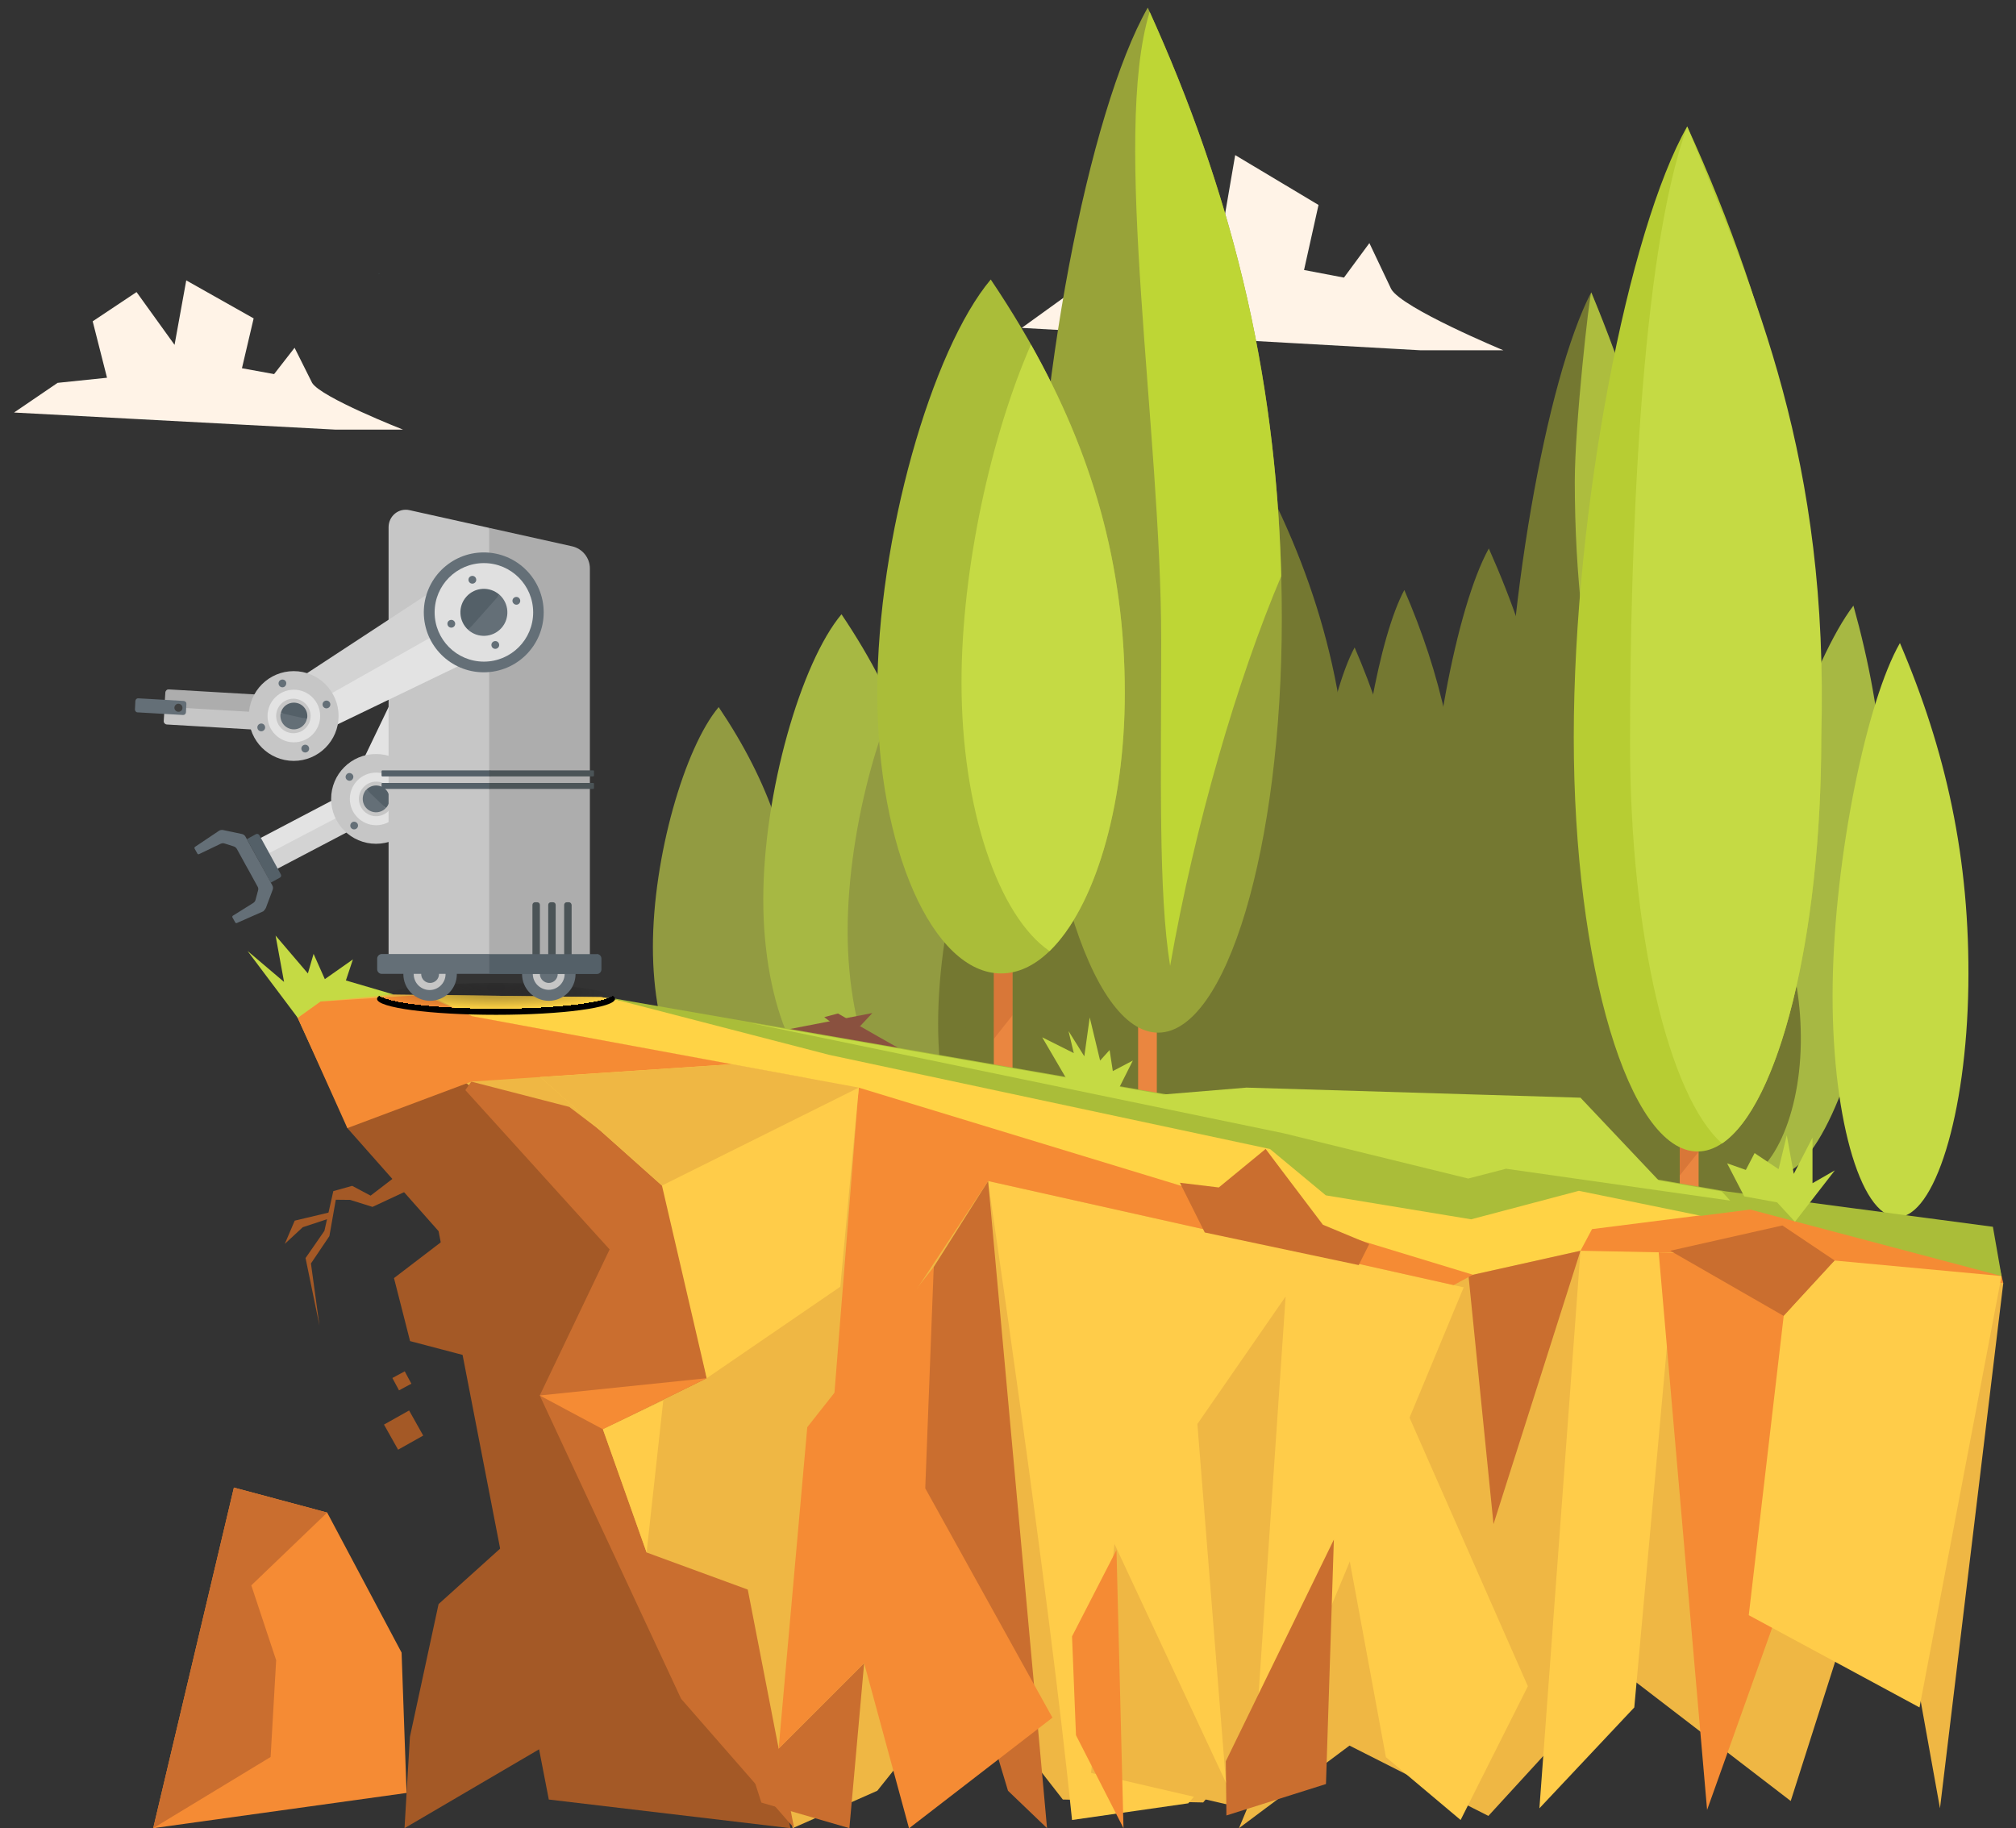 <?xml version="1.0" encoding="utf-8"?>
<!-- Generator: Adobe Illustrator 23.0.1, SVG Export Plug-In . SVG Version: 6.00 Build 0)  -->
<svg version="1.1" id="Layer_1" xmlns="http://www.w3.org/2000/svg" xmlns:xlink="http://www.w3.org/1999/xlink" x="0px" y="0px"
	 viewBox="0 0 1379 1250.7" style="enable-background:new 0 0 1379 1250.7;" xml:space="preserve">
<rect x="0" y="0" width="1379" height="1250.7" fill="#333333" stroke="none"/>
<style type="text/css">
	.st0{fill:#FFF3E7;}
	.st1{fill:#A45926;}
	.st2{fill:#929B41;}
	.st3{fill:#A7B843;}
	.st4{fill:#747831;}
	.st5{fill:#EFB744;}
	.st6{fill:#C5DA44;}
	.st7{opacity:0.7;fill:#C5DA44;enable-background:new    ;}
	.st8{fill:#EA8640;}
	.st9{opacity:0.3;fill:#AD5426;enable-background:new    ;}
	.st10{fill:#B7CD33;}
	.st11{fill:#98A339;}
	.st12{fill:#BED635;}
	.st13{fill:#8A513F;}
	.st14{fill:#FFD345;}
	.st15{fill:#AABD39;}
	.st16{fill:#FFCC49;}
	.st17{fill:#CA6E2F;}
	.st18{fill:#F58B34;}
	.st19{fill:#75B7B2;}
	.st20{fill:url(#SVGID_1_);}
	.st21{fill:#646F77;}
	.st22{fill:#C6C6C6;}
	.st23{fill:#E3E3E3;}
	.st24{fill:#D3D3D3;}
	.st25{fill:#546068;}
	.st26{fill:#E0E0E0;}
	.st27{fill:#ADADAD;}
	.st28{fill:#404141;}
	.st29{fill:#4B5457;}
</style>
<g>
	<path class="st0" d="M1028.3,239.6h-57l-272.4-15.3l36.9-26.6l41.8-4.6l-12-50.4l37.2-26.2l32.2,47.2l9.9-57.6l57,34.1l-9.9,44.5
		l27.3,5.2l17.4-23.6l14.9,31.4C958.9,210.8,1028.3,239.6,1028.3,239.6z"/>
	<path class="st0" d="M275.7,293.9h-46.1l-220-11.7l29.8-20.3l33.8-3.5l-9.8-38.6l30-20l26,36.1l8-44.1l46.1,26l-8,34.1l22,4l14-18
		l12,24C219.6,271.9,275.7,293.9,275.7,293.9z"/>
	<polygon class="st1" points="300,842.2 375.4,1231 540.7,1250.6 411.6,682.1 222.8,725.2 237.6,771.7 	"/>
	<path class="st2" d="M446.6,647.8c0-61.5,21.7-136.4,45-164.1c34.2,50.8,53.2,102.6,53.2,164.1s-22,111.3-49.1,111.3
		C468.5,759.1,446.6,709.3,446.6,647.8z"/>
	<path class="st3" d="M522.1,615.4c0-73.1,25.8-162.2,53.5-195.2c40.7,60.5,63.3,122.1,63.3,195.2s-26.1,132.4-58.4,132.4
		S522.1,688.6,522.1,615.4z"/>
	<path class="st2" d="M579.8,636.9c0-73.1,25.8-162.2,53.5-195.2c40.7,60.5,63.3,122.1,63.3,195.2s-26.1,132.4-58.4,132.4
		C605.9,769.3,579.8,710,579.8,636.9z"/>
	<path class="st4" d="M641.7,700.3c0-73.1,25.8-162.2,53.5-195.2c40.7,60.5,63.3,122.1,63.3,195.2s-26.1,132.4-58.4,132.4
		C667.9,832.7,641.7,773.4,641.7,700.3z"/>
	<polygon class="st5" points="542.2,1250.6 600.1,1225 662,1147.6 727,1231 823,1233 1098.6,902.4 465.8,691.3 295.7,721.2 
		464.4,864.2 	"/>
	<polygon class="st4" points="665.8,608 1139.6,517.2 1216,877.7 657.9,750.4 	"/>
	<path class="st4" d="M928,588.6c0-69.3,15.7-153.7,32.6-185c24.8,57.3,38.5,115.7,38.5,185s-15.9,125.5-35.6,125.5
		C943.9,714.1,928,657.9,928,588.6z"/>
	<path class="st4" d="M894,627.9c0-69.3,15.7-153.7,32.6-185c24.8,57.3,38.5,115.7,38.5,185s-15.9,125.5-35.6,125.5
		C909.9,753.4,894,697.2,894,627.9z"/>
	<path class="st4" d="M975.9,609.2c0-87.7,20.5-194.4,42.5-234c32.3,72.5,50.2,146.3,50.2,234s-20.8,158.7-46.4,158.7
		C996.7,767.9,975.9,696.9,975.9,609.2z"/>
	<path class="st3" d="M1191.4,639.5c12.9-86.7,48.9-189.3,76.4-225.2c21.3,76.4,28.2,152.1,15.3,238.8
		c-12.9,86.7-43.9,153.9-69.2,150.2C1188.6,799.5,1178.5,726.2,1191.4,639.5z"/>
	<path class="st4" d="M1139.4,712.5c0.8-53,22.2-117.2,44.4-140.7c31.6,44.3,48.8,89.1,48,142.1s-22.1,95.6-47.6,95.2
		S1138.6,765.4,1139.4,712.5z"/>
	<path class="st6" d="M1253.6,673.2c1.3-87.6,23.4-194.1,46-233.3c31.2,73,48.1,147,46.8,234.7c-1.3,87.6-23.1,158.4-48.7,158
		C1272,832.2,1252.3,760.9,1253.6,673.2z"/>
	<path class="st4" d="M795.8,565.2c0-96,28.2-213,58.3-256.3c44.4,79.4,69,160.3,69,256.3s-28.5,173.9-63.7,173.9
		C824.3,739.1,795.8,661.3,795.8,565.2z"/>
	<path class="st4" d="M1029.1,550.3c0-131.2,28.6-291.1,59.3-350.3c45.1,108.5,70.1,219.1,70.1,350.3s-29,237.6-64.7,237.6
		C1058.1,787.9,1029.1,681.5,1029.1,550.3z"/>
	<g>
		<path class="st7" d="M1141.9,566.9c-35.8,0-64.7-106.4-64.7-237.6c0-38.5,9.8-126.4,11.3-129.3c45.1,108.5,70.1,219.1,70.1,350.3
			c0,2.9,0,5.8-0.1,8.7C1153.2,564.1,1147.6,566.9,1141.9,566.9z"/>
	</g>
	<polygon class="st8" points="1149,745.3 1161.9,752.5 1161.9,831.8 1149,824.6 	"/>
	<polygon class="st9" points="1148.9,720.6 1161.7,726.6 1161.9,787.9 1149,804.1 	"/>
	<path class="st10" d="M1076.5,504.3c0-156.5,37.4-347.2,77.6-417.8c59,129.4,91.7,261.3,91.7,417.8s-37.9,283.4-84.6,283.4
		C1114.4,787.8,1076.5,660.9,1076.5,504.3z"/>
	<g>
		<path class="st6" d="M1177.9,782.2c-36.2-32.1-62.9-142.6-62.9-274c0-131.7,6.8-333.5,39.1-421.6c46.5,115,97.1,226.8,91.7,417.8
			C1245.8,641.7,1216.6,756.2,1177.9,782.2z"/>
	</g>
	<polygon class="st8" points="778.5,699.5 791.3,704.3 791.3,757.3 778.5,752.5 	"/>
	<path class="st11" d="M707.5,423c0-156.5,37.4-347.2,77.6-417.8c59,129.4,91.7,261.3,91.7,417.8s-37.9,283.4-84.6,283.4
		C745.4,706.4,707.5,579.5,707.5,423z"/>
	<path class="st12" d="M800.4,660.7c-8.1-49.7-6.1-129.4-6.1-222c0-144.4-34.1-345-7.9-430.6c54.5,120.5,86.3,243.2,90,386
		C846.4,464.8,817.3,564.4,800.4,660.7z"/>
	<g>
		<path class="st13" d="M630.5,725.3c-3.1-0.6-57.3-32-57.3-32l-9.4,2.5l50,37.7L630.5,725.3z"/>
		<path class="st13" d="M614.8,728.8c-2.4-0.6-44.4-28.4-44.4-28.4l-23,9.1l54.4,26.6L614.8,728.8z"/>
		<path class="st13" d="M515.3,724.3c3.4-1.9,73.2-22.5,73.2-22.5l8.2-8.8L528,706.3L515.3,724.3z"/>
	</g>
	<polygon class="st14" points="411.6,682.1 1225.3,823.5 1118.2,908.6 913.2,843.9 586.8,751.2 	"/>
	<polygon class="st8" points="679.8,652 692.6,659.2 692.6,738.5 679.8,731.3 	"/>
	<polygon class="st9" points="679.6,627.2 692.4,633.2 692.6,694.5 679.8,710.7 	"/>
	<path class="st15" d="M600.1,474c0-106,37.4-235,77.6-282.8c59,87.6,91.7,176.9,91.7,282.8c0,106-37.9,191.9-84.6,191.9
		C638,665.9,600.1,580,600.1,474z"/>
	<path class="st16" d="M812.8,1233.6c108.6-127,285.7-331.2,285.7-331.2l-422.7-94.5c0,0,41.5,278.4,57.5,437.1L812.8,1233.6z"/>
	<g>
		<path class="st6" d="M657.7,466.8c0-78.5,20.6-169.7,47.5-231.1c41.5,73.7,64.2,150.2,64.2,238.3c0,79.3-21.2,147.3-51.5,176.6
			C683.1,626.8,657.7,553.6,657.7,466.8z"/>
	</g>
	<polygon class="st5" points="855.5,1238.1 879.4,886.9 762.3,1056.1 746.3,1212.8 	"/>
	<polygon class="st5" points="195.8,679.4 411.6,682.1 374,724.5 235.7,765.8 	"/>
	<polygon class="st17" points="369.2,954.6 465.9,1162.1 543.2,1250.6 457.4,808.8 389.4,757.2 322.4,739.9 318.3,745.7 417,854.7 	
		"/>
	<polygon class="st14" points="625.1,750.9 323,695.2 292.9,680.6 411.6,682.1 	"/>
	<polygon class="st6" points="203.7,696.3 169.3,650.5 194.3,671.7 188.5,640 210.6,665.9 214.5,652.5 222.2,669.8 241.4,656.3 
		236.6,670.7 269.3,680.3 219.3,685.1 	"/>
	<polygon class="st5" points="500.3,934.5 412.4,977.7 442.3,1062 530.6,1094.4 	"/>
	<path class="st17" d="M713.4,1219.5l-37.5-411.6l-37.2,58.8l-23.1,121.1c0,0,41.3,127.5,73.9,237.2l26.7,25.6L713.4,1219.5z"/>
	<polygon class="st5" points="1327,1237 1370.3,877.7 1225.3,823.5 1004.5,872.7 847.5,1250.6 923.1,1194.1 1018.1,1242.2 
		1109,1143 1224.9,1232 1289.6,1029.2 	"/>
	<polygon class="st17" points="1081.1,855.6 1004.5,872.7 1021.6,1042.6 	"/>
	<polygon class="st18" points="587.4,744 569.5,969.1 675.9,807.9 994.3,879.1 1007.5,872 	"/>
	<polygon class="st17" points="581,1250.6 591.1,1137.7 514.7,1214.1 520.8,1233.1 	"/>
	<polygon class="st18" points="323,695.2 322.4,739.9 237.6,771.7 203.7,696.3 219.3,685.1 289.8,680.5 	"/>
	<polygon class="st18" points="483.4,942.8 369.2,954.6 412.4,977.7 	"/>
	<polygon class="st18" points="768.5,1250.6 763.7,1060.3 733.3,1119.4 736,1187 	"/>
	<polygon class="st18" points="621.8,1250.7 719.9,1175 632.9,1018.1 638.7,866.7 552.2,976.3 532.6,1196.2 591.1,1137.7 	"/>
	<polygon class="st16" points="1117.9,1168 1147.5,840.8 1081.1,855.6 1053,1237 	"/>
	<polygon class="st18" points="1225.3,823.5 1364.5,853.9 1370.3,877.7 1210.7,858.2 1081.1,855.6 1089,840.8 	"/>
	<polygon class="st17" points="907,1220.4 912.4,1053.2 838.5,1204.8 838.9,1241.9 	"/>
	<polygon class="st16" points="838.6,1219.5 762.3,1056.1 816,935.9 	"/>
	<polygon class="st1" points="380.1,1190 358.6,1044.5 300,1097.3 280.4,1188.1 276.7,1250.6 	"/>
	<polygon class="st1" points="269.5,874.3 311.5,842.2 328.8,930.1 280.5,917.4 	"/>
	<polygon class="st18" points="865.7,786 912.5,850.1 825.3,834.3 	"/>
	<polygon class="st15" points="1363.2,839.2 1369.1,872.9 1197.2,827.4 1163.6,831.7 1080,814.6 1006.3,834.1 906.9,817.7 
		868.7,786 567.2,721.6 414.6,682.1 565,708.2 1180.7,815 	"/>
	<polygon class="st6" points="1227.8,835.8 1255.1,800.6 1239.8,809.4 1239.8,778.2 1227,803 1222.2,776.6 1216.6,799.8 
		1200.2,788.8 1194.2,800.3 1181.4,795.8 1193.1,818.4 1215.6,822.5 	"/>
	<polygon class="st6" points="1177.7,815 1183.5,821.3 1030.2,799.5 1004.3,806.2 877.9,775.2 512,699.5 795.8,748.7 852.6,744 
		1081.1,750.9 1134.6,807.5 	"/>
	<polygon class="st6" points="765.5,744.2 774.9,725.5 761.2,732.7 759,718.3 752.5,725.5 745.4,696 741.7,722.6 730.9,705.3 
		734.5,720.4 712.9,709.6 730.2,739.2 	"/>
	<polygon class="st16" points="587.4,744 574.8,880.2 483.4,942.8 452.8,811 323,695.2 505.3,728.8 	"/>
	<polygon class="st18" points="322.4,739.9 500.5,728 323,695.2 301.9,724.5 	"/>
	<polygon class="st1" points="282.3,795.8 253.5,817.9 240.9,811.2 228,814.8 221.9,842 209,860.6 218.5,906.7 212.7,864.3 
		225.3,845.6 229.7,820.7 239.5,820.8 254.8,825.6 286.1,811 	"/>
	<polygon class="st1" points="225.6,829.3 201.6,835 194.8,850.9 207.1,839.5 226.5,833.1 	"/>
	<polygon class="st16" points="453.7,958 442.3,1062 412.4,977.7 	"/>
	<polygon class="st16" points="999.1,1245 1045.1,1153.5 954.3,947.4 915.4,1025.3 948,1202 	"/>
	<polygon class="st5" points="452.8,811 587.4,744 500.5,728 369.6,736.8 	"/>
	<polygon class="st17" points="936.6,851 929.4,865.4 824.1,843.1 807.1,809.1 833.7,812.3 865.7,786 904.9,837.8 	"/>
	<polygon class="st18" points="1230.6,1062 1224.9,859.5 1134.6,856.7 1167.7,1238.1 	"/>
	<polygon class="st17" points="1255,862.3 1220.1,900.2 1142.5,855.6 1219.2,838.3 	"/>
	<polygon class="st16" points="1196.2,1104.9 1313,1168 1369.1,872.9 1255,862.3 1220.1,900.2 	"/>
	<polygon class="st18" points="278.1,1226.5 274.7,1130.5 223.8,1034.7 160,1017.6 104.8,1250.6 	"/>
	<polygon class="st17" points="185.1,1201.9 188.9,1135.7 171.9,1084.5 223.8,1034.7 160,1017.6 104.8,1250.6 	"/>
	
		<rect x="265.9" y="968.4" transform="matrix(0.872 -0.49 0.49 0.872 -443.725 260.356)" class="st1" width="19.7" height="19.7"/>
	
		<rect x="269.8" y="939.5" transform="matrix(0.881 -0.474 0.474 0.881 -414.63 242.827)" class="st1" width="9.6" height="9.6"/>
	<path class="st19" d="M260.8,188.9l0.1-0.1c0,0,0.1,0,0.1,0.1C261,188.8,260.9,188.9,260.8,188.9z M259.3,187.3
		c0.1,0,0.1,0.1,0.2,0.1c-0.2,0-0.4,0.1-0.6,0.2C259,187.5,259.2,187.4,259.3,187.3z"/>
	<g>
		
			<radialGradient id="SVGID_1_" cx="277.002" cy="-8559.527" r="85.126" gradientTransform="matrix(0.956 0 0 0.129 74.542 1783.233)" gradientUnits="userSpaceOnUse">
			<stop  offset="0" style="stop-color:#231F20;stop-opacity:0.4"/>
			<stop  offset="1" style="stop-color:#000000;stop-opacity:0"/>
			<stop  offset="1" style="stop-color:#000000"/>
		</radialGradient>
		<ellipse class="st20" cx="339.3" cy="683.3" rx="81.4" ry="10.9"/>
		<g>
			<g>
				<circle class="st21" cx="375.4" cy="666.3" r="18.3"/>
				
					<ellipse transform="matrix(0.995 -9.854948e-02 9.854948e-02 0.995 -63.834 40.238)" class="st22" cx="375.4" cy="666.3" rx="10.9" ry="10.9"/>
				<path class="st21" d="M369.3,666.3c0,3.4,2.8,6.1,6.1,6.1c3.4,0,6.1-2.8,6.1-6.1c0-3.4-2.8-6.1-6.1-6.1
					C372,660.1,369.3,662.9,369.3,666.3z"/>
			</g>
			<g>
				<circle class="st21" cx="294.2" cy="666.3" r="18.3"/>
				
					<ellipse transform="matrix(0.985 -0.172 0.172 0.985 -110.405 60.639)" class="st22" cx="294.1" cy="666.3" rx="10.9" ry="10.9"/>
				<circle class="st21" cx="294.2" cy="666.3" r="6.1"/>
			</g>
		</g>
		<g>
			<g>
				<g>
					<g>
						<path class="st23" d="M258.4,544.7l-2.7-5.1c-1.6-3-5.3-4.2-8.4-2.6l-72.6,38.1c-1.1,0.6-1.5,2-1,3.1l4.5,8.6l23.6-7.6
							l39.9-20.9L258.4,544.7z"/>
						<path class="st24" d="M182.8,595.3c0.6,1.1,2,1.5,3.1,1l72.6-38.1c3-1.6,4.2-5.3,2.6-8.4l-2.7-5.1l-80.2,42L182.8,595.3z"/>
					</g>
				</g>
				<g>
					<g>
						<polygon class="st24" points="274.6,553.1 257.9,543.7 284.5,475.9 325.5,424.3 350,438.1 						"/>
						<polygon class="st23" points="241.4,534.4 301,410.4 325.5,424.3 257.9,543.7 						"/>
					</g>
				</g>
				<g>
					<g>
						<g>
							<ellipse class="st22" cx="257.2" cy="546.5" rx="30.7" ry="30.7"/>
							<ellipse class="st23" cx="257.3" cy="546.5" rx="18" ry="18"/>
							<path class="st22" d="M266.4,554c4.2-5,3.4-12.5-1.6-16.6c-5-4.2-12.5-3.4-16.6,1.6c-4.2,5-3.4,12.5,1.6,16.6
								C254.8,559.8,262.2,559.1,266.4,554z"/>
						</g>
						<g>
							<g>
								<path class="st21" d="M244.3,566.4c0.9-1.1,0.8-2.8-0.4-3.7c-1.1-0.9-2.8-0.8-3.7,0.4c-0.9,1.1-0.8,2.8,0.4,3.7
									C241.7,567.7,243.3,567.5,244.3,566.4z"/>
								<path class="st21" d="M274.3,530c0.9-1.1,0.8-2.8-0.4-3.7c-1.1-0.9-2.8-0.8-3.7,0.4c-0.9,1.1-0.8,2.8,0.4,3.7
									C271.7,531.3,273.4,531.1,274.3,530z"/>
							</g>
							<g>
								<path class="st21" d="M277.2,559.5c-1.1-0.9-2.8-0.8-3.7,0.4c-0.9,1.1-0.8,2.8,0.4,3.7s2.8,0.8,3.7-0.4
									C278.4,562.1,278.3,560.4,277.2,559.5z"/>
								<path class="st21" d="M240.7,529.4c-1.1-0.9-2.8-0.8-3.7,0.4c-0.9,1.1-0.8,2.8,0.4,3.7c1.1,0.9,2.8,0.8,3.7-0.4
									S241.9,530.3,240.7,529.4z"/>
							</g>
						</g>
					</g>
					<g>
						<path class="st21" d="M250.9,553.1c3.6,3.5,9.4,3.4,12.9-0.2l-5.9-7.5l-7.3-5.3C247.2,543.8,247.3,549.6,250.9,553.1z"/>
						<path class="st25" d="M250.7,540.1l13.2,12.7c3.5-3.6,3.4-9.4-0.2-12.9C260,536.4,254.2,536.5,250.7,540.1z"/>
					</g>
				</g>
				<g>
					<g>
						<ellipse class="st22" cx="332" cy="418.6" rx="41" ry="41"/>
						<ellipse class="st26" cx="332.1" cy="418.7" rx="33.7" ry="33.7"/>
						<ellipse class="st24" cx="332" cy="418.6" rx="15.8" ry="15.8"/>
					</g>
					<g>
						<path class="st21" d="M347.9,421.7c-1.7,8.7-10.1,14.5-18.8,12.8l0.8-16.6l5.1-15C343.8,404.6,349.5,413,347.9,421.7z"/>
						<path class="st25" d="M335,402.9l-6,31.6c-8.7-1.7-14.5-10.1-12.8-18.8C317.9,407,326.3,401.3,335,402.9z"/>
					</g>
					<g>
						<path class="st21" d="M319.1,438.6c0.9-1.1,0.8-2.8-0.4-3.7c-1.1-0.9-2.8-0.8-3.7,0.4c-0.9,1.1-0.8,2.8,0.4,3.7
							C316.5,439.9,318.1,439.7,319.1,438.6z"/>
						<path class="st21" d="M349.1,402.2c0.9-1.1,0.8-2.8-0.4-3.7c-1.1-0.9-2.8-0.8-3.7,0.4s-0.8,2.8,0.4,3.7
							C346.5,403.5,348.2,403.3,349.1,402.2z"/>
					</g>
					<g>
						<path class="st21" d="M352,431.7c-1.1-0.9-2.8-0.8-3.7,0.4c-0.9,1.1-0.8,2.8,0.4,3.7c1.1,0.9,2.8,0.8,3.7-0.4
							C353.2,434.3,353.1,432.7,352,431.7z"/>
						<path class="st21" d="M315.5,401.6c-1.1-0.9-2.8-0.8-3.7,0.4s-0.8,2.8,0.4,3.7c1.1,0.9,2.8,0.8,3.7-0.4
							C316.8,404.2,316.7,402.6,315.5,401.6z"/>
					</g>
				</g>
			</g>
			<g>
				<path class="st25" d="M192.1,598.1l-14.7-26.8c-0.5-0.8-1.5-1.1-2.3-0.7l-6.2,3.4l16.3,29.8l6.2-3.4
					C192.3,600,192.6,598.9,192.1,598.1z"/>
				<path class="st21" d="M181.9,621l4.6-12.3c0.4-1,0.3-2.1-0.2-3l-8.3-15.1l-1.8-3.2l-8.3-15.1c-0.5-0.9-1.4-1.6-2.5-1.8
					l-12.8-2.7c-1-0.2-2,0-2.8,0.5l-16.4,11c-0.4,0.3-0.5,0.8-0.3,1.2l1.9,3.4c0.2,0.4,0.7,0.6,1.1,0.4l14.8-7.1
					c0.8-0.4,1.8-0.5,2.7-0.2l6.3,2c0.9,0.3,1.6,0.9,2.1,1.7l6.2,11.3l1.8,3.2l6.2,11.3c0.5,0.8,0.6,1.8,0.3,2.7l-1.7,6.3
					c-0.2,0.9-0.8,1.7-1.6,2.2l-13.9,8.7c-0.4,0.2-0.5,0.8-0.3,1.2l1.9,3.4c0.2,0.4,0.7,0.6,1.1,0.4l18.1-8
					C180.8,622.7,181.5,621.9,181.9,621z"/>
			</g>
		</g>
		<g>
			<path class="st22" d="M270.2,351.3c2.8-2.3,6.5-3.1,10-2.3l54.4,12.1l18.1,84.9l-2.5,141.8l-15.5,72.1h-68.9V360.6
				C265.8,357,267.4,353.6,270.2,351.3z"/>
			<path class="st27" d="M391.3,373.7c7.1,1.6,12.2,7.9,12.2,15.2v271h-68.9V361.1L391.3,373.7z"/>
		</g>
		<g>
			<g>
				<g>
					<path class="st27" d="M202.9,488.8l0.3-5.8c0.2-3.4-2.4-6.4-5.8-6.6l-81.9-4.8c-1.3-0.1-2.3,0.9-2.4,2.1l-0.6,9.7l24.2,5.7
						l45,2.7L202.9,488.8z"/>
					<path class="st22" d="M112,493.2c-0.1,1.3,0.9,2.3,2.1,2.4l81.9,4.8c3.4,0.2,6.4-2.4,6.6-5.8l0.3-5.8l-90.3-5.3L112,493.2z"/>
				</g>
				<path class="st21" d="M94.1,487.3l31.1,1.8c1,0.1,1.9-0.7,2-1.8l0.3-5.8c0.1-1-0.7-1.9-1.8-2l-31.1-1.8c-1-0.1-1.9,0.7-2,1.8
					l-0.3,5.8C92.3,486.4,93.1,487.3,94.1,487.3z"/>
				<path class="st28" d="M124.8,484.3c0.1-1.5-1.1-2.8-2.6-2.9s-2.8,1.1-2.9,2.6s1.1,2.8,2.6,2.9
					C123.5,487,124.8,485.9,124.8,484.3z"/>
			</g>
			<g>
				<g>
					<polygon class="st23" points="212.5,504.4 203,487.7 260.8,443.4 322.5,420.3 336.3,444.7 					"/>
					<polygon class="st24" points="193.7,471.2 308.7,395.8 322.5,420.3 203,487.7 					"/>
				</g>
			</g>
			<g>
				<g>
					<g>
						<ellipse class="st22" cx="200.9" cy="489.8" rx="30.7" ry="30.7"/>
						<ellipse class="st23" cx="201" cy="489.8" rx="18" ry="18"/>
						
							<ellipse transform="matrix(0.526 -0.85 0.85 0.526 -321.231 402.959)" class="st22" cx="200.9" cy="489.7" rx="11.8" ry="11.8"/>
					</g>
					<g>
						<g>
							<path class="st21" d="M179.6,500.1c1.4-0.5,2.1-2,1.6-3.4s-2-2.1-3.4-1.6s-2.1,2-1.6,3.4S178.2,500.6,179.6,500.1z"/>
							<path class="st21" d="M224.2,484.4c1.4-0.5,2.1-2,1.6-3.4s-2-2.1-3.4-1.6s-2.1,2-1.6,3.4S222.8,484.9,224.2,484.4z"/>
						</g>
						<g>
							<path class="st21" d="M211.3,511.2c-0.5-1.4-2-2.1-3.4-1.6s-2.1,2-1.6,3.4c0.5,1.4,2,2.1,3.4,1.6
								C211.1,514.1,211.8,512.6,211.3,511.2z"/>
							<path class="st21" d="M195.7,466.6c-0.5-1.4-2-2.1-3.4-1.6s-2.1,2-1.6,3.4s2,2.1,3.4,1.6C195.4,469.5,196.1,468,195.7,466.6z
								"/>
						</g>
					</g>
				</g>
				<g>
					<path class="st21" d="M199,498.7c4.9,1.1,9.8-2,10.9-6.9l-8.9-3.3l-9-0.7C191,492.7,194.1,497.6,199,498.7z"/>
					<path class="st25" d="M192.1,487.8l17.9,4c1.1-4.9-2-9.8-6.9-10.9C198.1,479.8,193.2,482.8,192.1,487.8z"/>
				</g>
			</g>
			<g>
				<g>
					<ellipse class="st21" cx="330.9" cy="418.9" rx="41" ry="41"/>
					<ellipse class="st26" cx="331" cy="418.9" rx="33.7" ry="33.7"/>
					<ellipse class="st24" cx="330.9" cy="418.9" rx="15.8" ry="15.8"/>
				</g>
				<g>
					<path class="st21" d="M343,429.6c-5.9,6.6-16.1,7.2-22.7,1.3l9.3-13.8l12.1-10.2C348.3,412.8,348.9,423,343,429.6z"/>
					<path class="st25" d="M341.7,406.9l-21.4,24c-6.6-5.9-7.2-16.1-1.3-22.7C324.9,401.5,335.1,401,341.7,406.9z"/>
				</g>
				<g>
					<path class="st21" d="M309.6,429.2c1.4-0.5,2.1-2,1.6-3.4s-2-2.1-3.4-1.6s-2.1,2-1.6,3.4S308.2,429.7,309.6,429.2z"/>
					<path class="st21" d="M354.1,413.5c1.4-0.5,2.1-2,1.6-3.4s-2-2.1-3.4-1.6s-2.1,2-1.6,3.4C351.3,413.3,352.8,414,354.1,413.5z"
						/>
				</g>
				<g>
					<path class="st21" d="M341.3,440.3c-0.5-1.4-2-2.1-3.4-1.6s-2.1,2-1.6,3.4s2,2.1,3.4,1.6C341.1,443.2,341.8,441.7,341.3,440.3z
						"/>
					<path class="st21" d="M325.6,395.7c-0.5-1.4-2-2.1-3.4-1.6s-2.1,2-1.6,3.4s2,2.1,3.4,1.6S326.1,397.1,325.6,395.7z"/>
				</g>
			</g>
		</g>
		<g>
			<path class="st29" d="M378.3,617.2h-1.5c-1,0-1.8,0.8-1.8,1.8v36.4h5.1V619C380.1,618,379.3,617.2,378.3,617.2z"/>
			<path class="st29" d="M367.5,617.2H366c-1,0-1.8,0.8-1.8,1.8v36.4h5.1V619C369.3,618,368.5,617.2,367.5,617.2z"/>
			<path class="st29" d="M389.2,617.2h-1.5c-1,0-1.8,0.8-1.8,1.8v36.4h5.1V619C390.9,618,390.1,617.2,389.2,617.2z"/>
		</g>
		<g>
			<path class="st25" d="M261.5,527h73.2l6.8,1.9l-6.8,2.2h-73.2c-0.3,0-0.5-0.2-0.5-0.5v-3.1C261,527.2,261.2,527,261.5,527z"/>
			<path class="st29" d="M405.8,527c0.3,0,0.5,0.2,0.5,0.5v3.1c0,0.3-0.2,0.5-0.5,0.5h-71.1V527H405.8z"/>
		</g>
		<g>
			<path class="st25" d="M261.5,535.6h73.2l6.8,1.9l-6.8,2.2h-73.2c-0.3,0-0.5-0.2-0.5-0.5v-3.1C261,535.8,261.2,535.6,261.5,535.6z
				"/>
			<path class="st29" d="M405.8,535.6c0.3,0,0.5,0.2,0.5,0.5v3.1c0,0.3-0.2,0.5-0.5,0.5h-71.1v-4.1H405.8z"/>
		</g>
		<g>
			<path class="st21" d="M261.2,652.6h73.5l4,9.1l-4,4.5h-73.5c-1.8,0-3.2-1.4-3.2-3.2v-7.2C258,654.1,259.4,652.6,261.2,652.6z"/>
			<path class="st25" d="M408.2,652.6c1.8,0,3.2,1.4,3.2,3.2v7.3c0,1.8-1.4,3.2-3.2,3.2h-73.5v-13.6h73.5V652.6z"/>
		</g>
	</g>
</g>
</svg>
